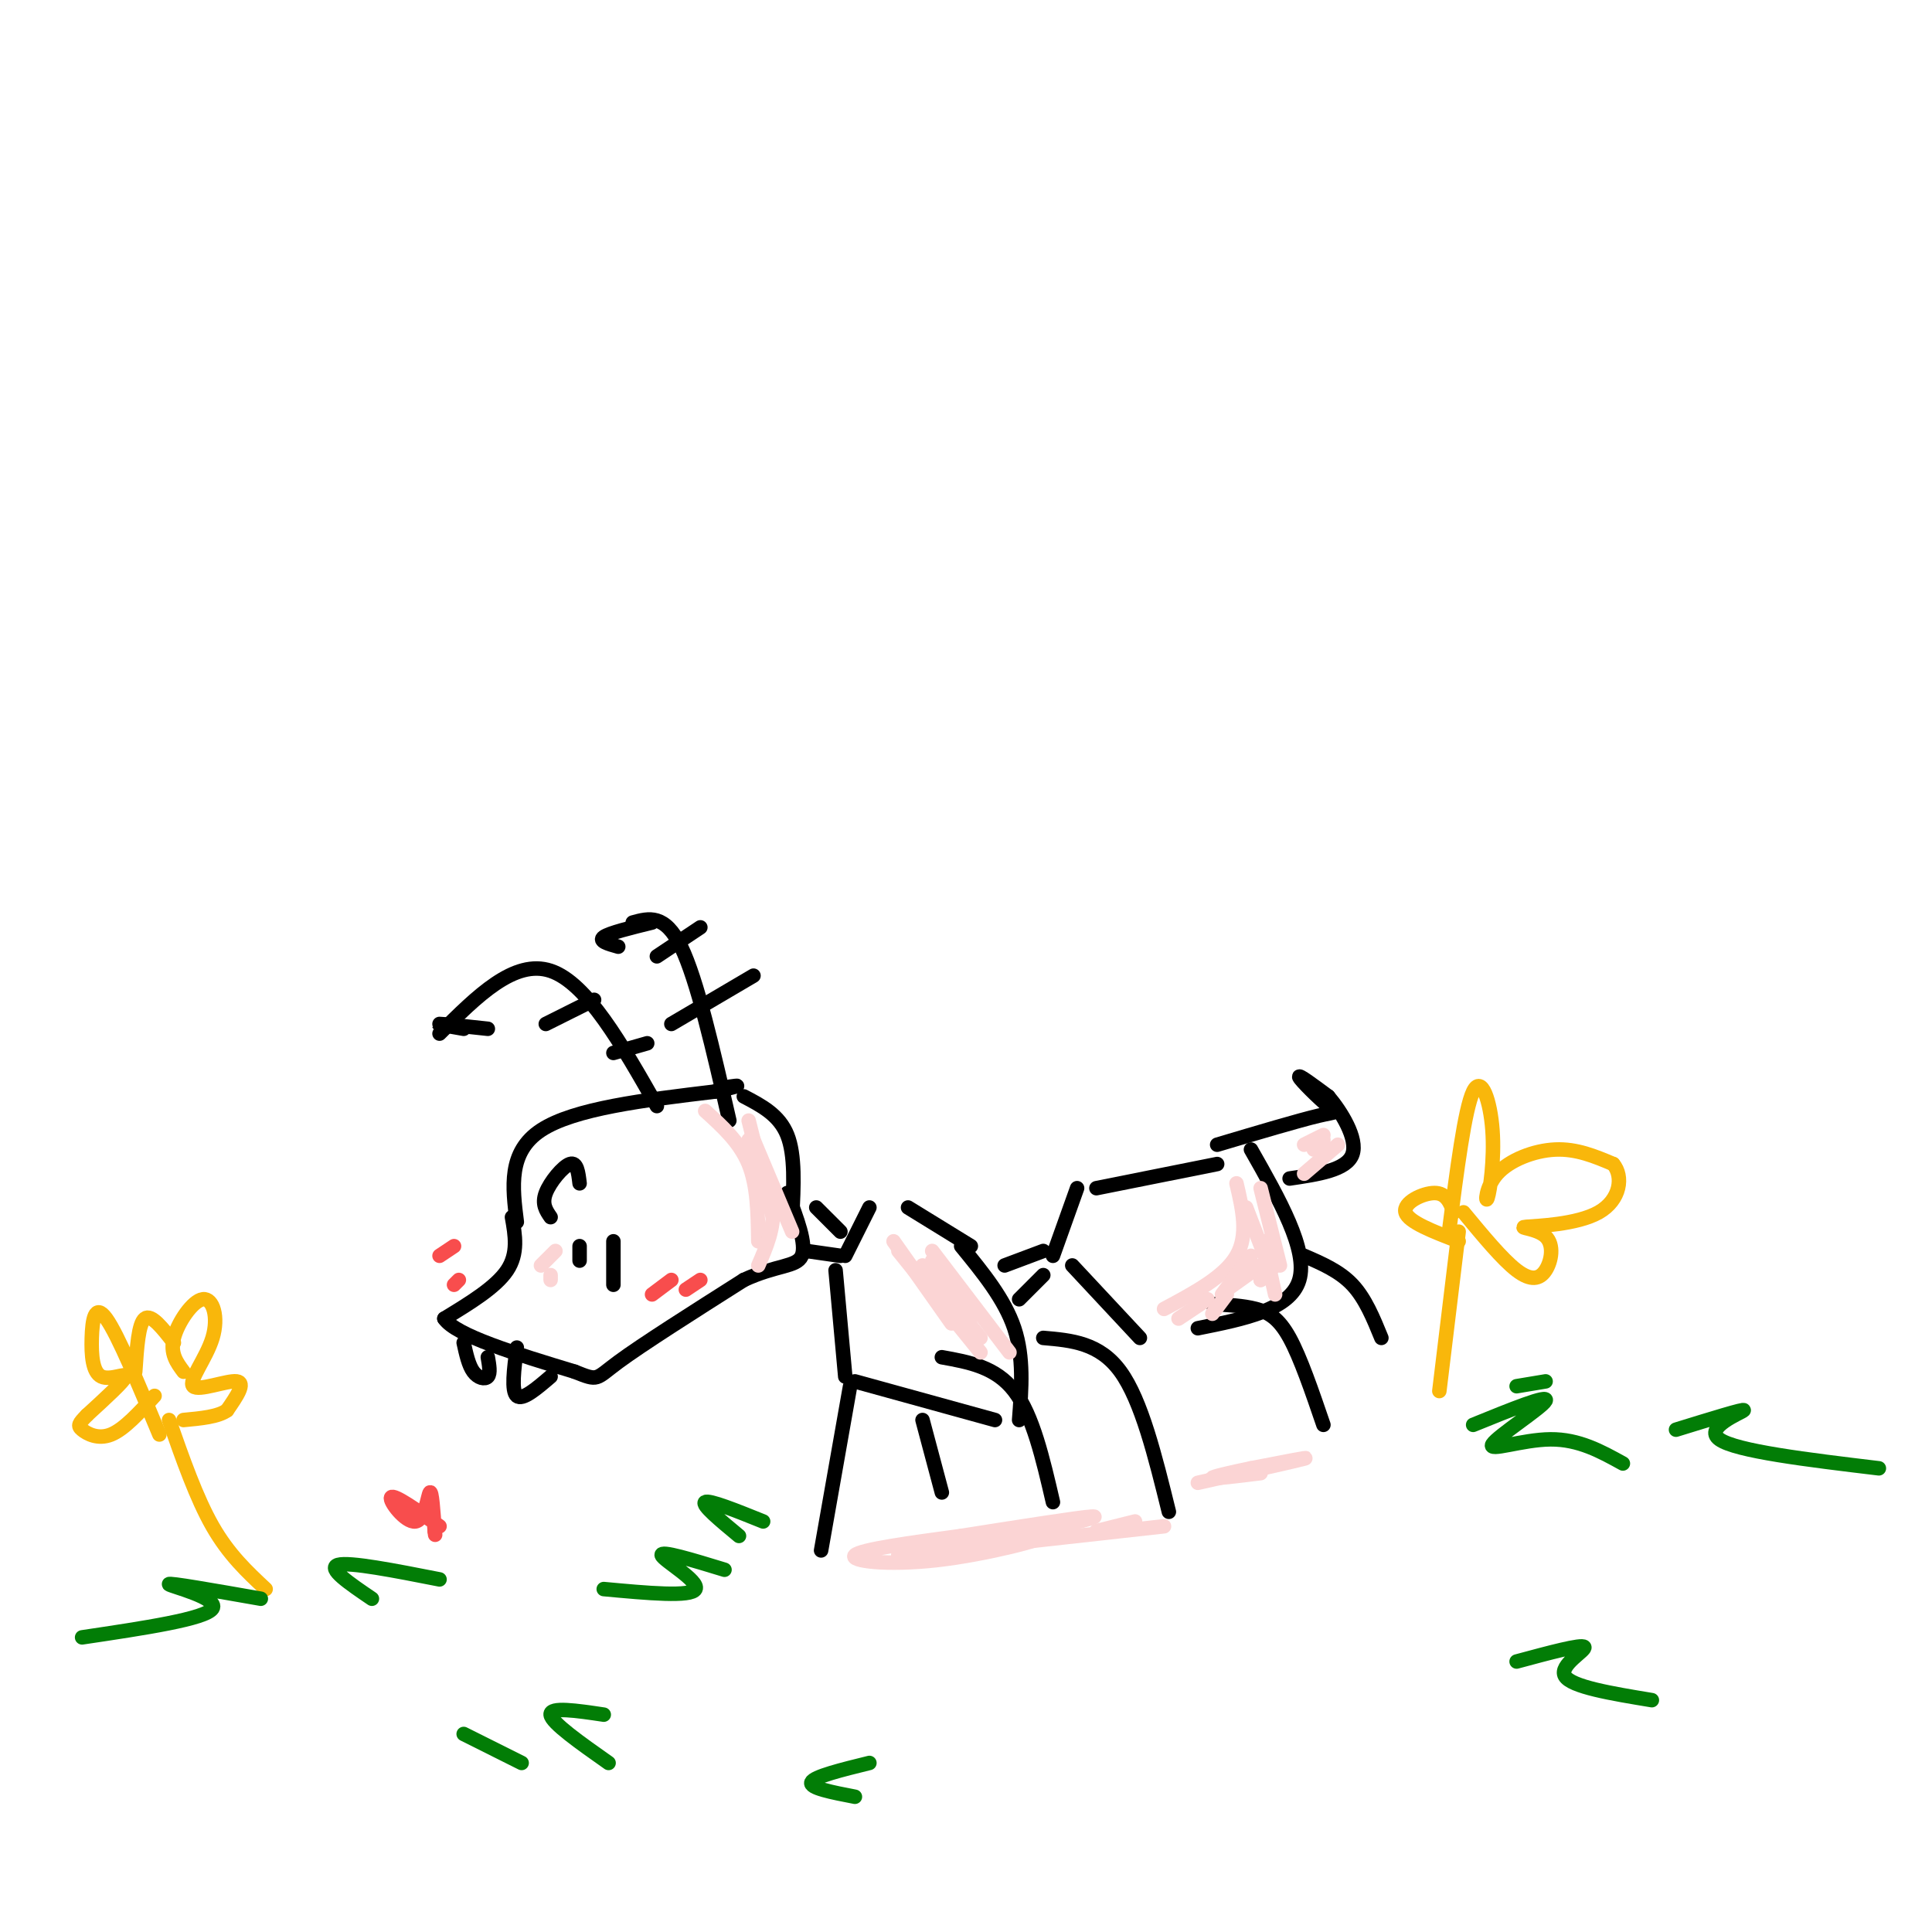 <svg viewBox='0 0 400 400' version='1.1' xmlns='http://www.w3.org/2000/svg' xmlns:xlink='http://www.w3.org/1999/xlink'><g fill='none' stroke='rgb(0,0,0)' stroke-width='3' stroke-linecap='round' stroke-linejoin='round'><path d='M107,253c-0.917,-7.250 -1.833,-14.500 5,-19c6.833,-4.500 21.417,-6.250 36,-8'/><path d='M148,226c6.500,-1.500 4.750,-1.250 3,-1'/><path d='M106,252c0.667,3.750 1.333,7.500 -1,11c-2.333,3.500 -7.667,6.750 -13,10'/><path d='M92,273c2.333,3.500 14.667,7.250 27,11'/><path d='M119,284c5.044,2.022 4.156,1.578 9,-2c4.844,-3.578 15.422,-10.289 26,-17'/><path d='M154,265c6.844,-3.178 10.956,-2.622 12,-5c1.044,-2.378 -0.978,-7.689 -3,-13'/><path d='M107,279c-0.583,4.500 -1.167,9.000 0,10c1.167,1.000 4.083,-1.500 7,-4'/><path d='M96,278c0.511,2.333 1.022,4.667 2,6c0.978,1.333 2.422,1.667 3,1c0.578,-0.667 0.289,-2.333 0,-4'/><path d='M127,257c0.000,0.000 0.000,9.000 0,9'/><path d='M120,258c0.000,0.000 0.000,3.000 0,3'/><path d='M136,229c-7.250,-12.750 -14.500,-25.500 -22,-28c-7.500,-2.500 -15.250,5.250 -23,13'/><path d='M151,232c-3.333,-14.583 -6.667,-29.167 -10,-36c-3.333,-6.833 -6.667,-5.917 -10,-5'/><path d='M101,213c-4.583,-0.500 -9.167,-1.000 -10,-1c-0.833,0.000 2.083,0.500 5,1'/><path d='M135,191c-4.417,1.083 -8.833,2.167 -10,3c-1.167,0.833 0.917,1.417 3,2'/><path d='M136,198c0.000,0.000 9.000,-6.000 9,-6'/><path d='M139,212c0.000,0.000 17.000,-10.000 17,-10'/><path d='M113,212c0.000,0.000 10.000,-5.000 10,-5'/><path d='M127,218c0.000,0.000 7.000,-2.000 7,-2'/><path d='M114,252c-0.933,-1.356 -1.867,-2.711 -1,-5c0.867,-2.289 3.533,-5.511 5,-6c1.467,-0.489 1.733,1.756 2,4'/><path d='M154,227c3.667,1.917 7.333,3.833 9,8c1.667,4.167 1.333,10.583 1,17'/><path d='M169,250c0.000,0.000 5.000,5.000 5,5'/><path d='M167,259c0.000,0.000 7.000,1.000 7,1'/><path d='M175,260c0.000,0.000 5.000,-10.000 5,-10'/><path d='M188,250c0.000,0.000 13.000,8.000 13,8'/><path d='M173,263c0.000,0.000 2.000,22.000 2,22'/><path d='M177,286c0.000,0.000 29.000,8.000 29,8'/><path d='M199,258c4.500,5.500 9.000,11.000 11,17c2.000,6.000 1.500,12.500 1,19'/><path d='M208,262c0.000,0.000 8.000,-3.000 8,-3'/><path d='M211,269c0.000,0.000 5.000,-5.000 5,-5'/><path d='M218,260c0.000,0.000 5.000,-14.000 5,-14'/><path d='M227,246c0.000,0.000 25.000,-5.000 25,-5'/><path d='M222,262c0.000,0.000 14.000,15.000 14,15'/><path d='M248,275c9.583,-1.917 19.167,-3.833 21,-10c1.833,-6.167 -4.083,-16.583 -10,-27'/><path d='M252,237c8.435,-2.512 16.869,-5.024 21,-6c4.131,-0.976 3.958,-0.417 2,-2c-1.958,-1.583 -5.702,-5.310 -6,-6c-0.298,-0.690 2.851,1.655 6,4'/><path d='M275,227c2.622,3.067 6.178,8.733 5,12c-1.178,3.267 -7.089,4.133 -13,5'/><path d='M195,281c5.583,1.000 11.167,2.000 15,7c3.833,5.000 5.917,14.000 8,23'/><path d='M216,277c5.833,0.500 11.667,1.000 16,7c4.333,6.000 7.167,17.500 10,29'/><path d='M251,270c3.178,0.156 6.356,0.311 9,1c2.644,0.689 4.756,1.911 7,6c2.244,4.089 4.622,11.044 7,18'/><path d='M270,260c3.667,1.583 7.333,3.167 10,6c2.667,2.833 4.333,6.917 6,11'/><path d='M176,287c0.000,0.000 -6.000,34.000 -6,34'/><path d='M191,294c0.000,0.000 4.000,15.000 4,15'/></g>
<g fill='none' stroke='rgb(248,77,77)' stroke-width='3' stroke-linecap='round' stroke-linejoin='round'><path d='M91,260c0.000,0.000 3.000,-2.000 3,-2'/><path d='M94,266c0.000,0.000 1.000,-1.000 1,-1'/><path d='M135,268c0.000,0.000 4.000,-3.000 4,-3'/><path d='M142,267c0.000,0.000 3.000,-2.000 3,-2'/><path d='M91,316c-4.708,-3.327 -9.417,-6.655 -10,-6c-0.583,0.655 2.958,5.292 5,5c2.042,-0.292 2.583,-5.512 3,-6c0.417,-0.488 0.708,3.756 1,8'/><path d='M90,317c0.167,1.333 0.083,0.667 0,0'/></g>
<g fill='none' stroke='rgb(251,212,212)' stroke-width='3' stroke-linecap='round' stroke-linejoin='round'><path d='M185,257c0.000,0.000 12.000,17.000 12,17'/><path d='M186,259c0.000,0.000 17.000,21.000 17,21'/><path d='M191,262c0.000,0.000 12.000,15.000 12,15'/><path d='M193,259c0.000,0.000 16.000,21.000 16,21'/><path d='M193,261c0.000,0.000 8.000,12.000 8,12'/><path d='M241,271c6.250,-3.333 12.500,-6.667 15,-11c2.500,-4.333 1.250,-9.667 0,-15'/><path d='M244,273c0.000,0.000 6.000,-4.000 6,-4'/><path d='M251,272c0.000,0.000 3.000,-4.000 3,-4'/><path d='M258,250c0.000,0.000 5.000,13.000 5,13'/><path d='M262,257c0.000,0.000 1.000,8.000 1,8'/><path d='M261,246c0.000,0.000 4.000,16.000 4,16'/><path d='M262,259c0.000,0.000 2.000,9.000 2,9'/><path d='M112,262c0.000,0.000 3.000,-3.000 3,-3'/><path d='M114,265c0.000,0.000 0.000,-1.000 0,-1'/><path d='M146,230c3.583,3.250 7.167,6.500 9,11c1.833,4.500 1.917,10.250 2,16'/><path d='M157,262c1.667,-3.833 3.333,-7.667 3,-12c-0.333,-4.333 -2.667,-9.167 -5,-14'/><path d='M155,232c0.000,0.000 5.000,20.000 5,20'/><path d='M156,236c0.000,0.000 8.000,19.000 8,19'/><path d='M253,268c0.000,0.000 6.000,-8.000 6,-8'/><path d='M254,267c0.000,0.000 7.000,-5.000 7,-5'/><path d='M261,265c0.000,0.000 1.000,-1.000 1,-1'/><path d='M261,265c0.000,0.000 3.000,-3.000 3,-3'/><path d='M272,237c0.000,0.000 1.000,0.000 1,0'/><path d='M272,237c0.000,0.000 2.000,0.000 2,0'/><path d='M270,237c0.000,0.000 4.000,-2.000 4,-2'/><path d='M270,243c0.000,0.000 7.000,-6.000 7,-6'/><path d='M272,238c0.000,0.000 2.000,-2.000 2,-2'/><path d='M199,318c-10.387,1.405 -20.774,2.810 -22,4c-1.226,1.190 6.708,2.167 17,1c10.292,-1.167 22.940,-4.476 22,-5c-0.940,-0.524 -15.470,1.738 -30,4'/><path d='M186,322c4.167,-0.333 29.583,-3.167 55,-6'/><path d='M215,317c6.833,-1.583 13.667,-3.167 11,-3c-2.667,0.167 -14.833,2.083 -27,4'/><path d='M248,307c10.083,-2.250 20.167,-4.500 22,-5c1.833,-0.500 -4.583,0.750 -11,2'/><path d='M259,304c-3.933,0.800 -8.267,1.800 -8,2c0.267,0.200 5.133,-0.400 10,-1'/><path d='M227,317c0.000,0.000 8.000,-2.000 8,-2'/></g>
<g fill='none' stroke='rgb(2,125,6)' stroke-width='3' stroke-linecap='round' stroke-linejoin='round'><path d='M158,315c-5.583,-2.250 -11.167,-4.500 -12,-4c-0.833,0.500 3.083,3.750 7,7'/><path d='M150,325c-6.689,-2.044 -13.378,-4.089 -13,-3c0.378,1.089 7.822,5.311 7,7c-0.822,1.689 -9.911,0.844 -19,0'/><path d='M305,295c7.851,-3.190 15.702,-6.381 15,-5c-0.702,1.381 -9.958,7.333 -11,9c-1.042,1.667 6.131,-0.952 12,-1c5.869,-0.048 10.435,2.476 15,5'/><path d='M314,287c0.000,0.000 6.000,-1.000 6,-1'/></g>
<g fill='none' stroke='rgb(249,183,11)' stroke-width='3' stroke-linecap='round' stroke-linejoin='round'><path d='M298,288c0.000,0.000 4.000,-33.000 4,-33'/><path d='M300,255c1.634,-12.709 3.268,-25.419 5,-29c1.732,-3.581 3.561,1.966 4,8c0.439,6.034 -0.511,12.556 -1,14c-0.489,1.444 -0.516,-2.188 2,-5c2.516,-2.812 7.576,-4.803 12,-5c4.424,-0.197 8.212,1.402 12,3'/><path d='M334,241c2.148,2.552 1.518,7.431 -3,10c-4.518,2.569 -12.923,2.826 -15,3c-2.077,0.174 2.175,0.263 4,2c1.825,1.737 1.222,5.121 0,7c-1.222,1.879 -3.063,2.251 -6,0c-2.937,-2.251 -6.968,-7.126 -11,-12'/><path d='M301,251c-0.778,-2.000 -1.556,-4.000 -4,-4c-2.444,0.000 -6.556,2.000 -6,4c0.556,2.000 5.778,4.000 11,6'/><path d='M35,294c2.833,8.083 5.667,16.167 9,22c3.333,5.833 7.167,9.417 11,13'/><path d='M33,297c-4.301,-10.341 -8.603,-20.683 -11,-24c-2.397,-3.317 -2.890,0.389 -3,4c-0.110,3.611 0.163,7.126 2,8c1.837,0.874 5.239,-0.893 5,0c-0.239,0.893 -4.120,4.447 -8,8'/><path d='M18,293c-1.714,1.762 -2.000,2.167 -1,3c1.000,0.833 3.286,2.095 6,1c2.714,-1.095 5.857,-4.548 9,-8'/><path d='M38,284c-1.412,-1.896 -2.823,-3.791 -2,-7c0.823,-3.209 3.881,-7.730 6,-8c2.119,-0.270 3.300,3.711 2,8c-1.300,4.289 -5.081,8.885 -4,10c1.081,1.115 7.023,-1.253 9,-1c1.977,0.253 -0.012,3.126 -2,6'/><path d='M47,292c-1.833,1.333 -5.417,1.667 -9,2'/><path d='M36,278c-2.333,-3.000 -4.667,-6.000 -6,-5c-1.333,1.000 -1.667,6.000 -2,11'/></g>
<g fill='none' stroke='rgb(2,125,6)' stroke-width='3' stroke-linecap='round' stroke-linejoin='round'><path d='M91,327c-9.333,-1.833 -18.667,-3.667 -21,-3c-2.333,0.667 2.333,3.833 7,7'/><path d='M54,331c-9.622,-1.689 -19.244,-3.378 -19,-3c0.244,0.378 10.356,2.822 9,5c-1.356,2.178 -14.178,4.089 -27,6'/><path d='M347,296c7.200,-2.222 14.400,-4.444 14,-4c-0.400,0.444 -8.400,3.556 -5,6c3.400,2.444 18.200,4.222 33,6'/><path d='M96,359c0.000,0.000 12.000,6.000 12,6'/><path d='M125,355c-5.583,-0.833 -11.167,-1.667 -11,0c0.167,1.667 6.083,5.833 12,10'/><path d='M180,365c-5.750,1.417 -11.500,2.833 -12,4c-0.500,1.167 4.250,2.083 9,3'/><path d='M314,344c6.756,-1.822 13.511,-3.644 14,-3c0.489,0.644 -5.289,3.756 -4,6c1.289,2.244 9.644,3.622 18,5'/></g>
</svg>